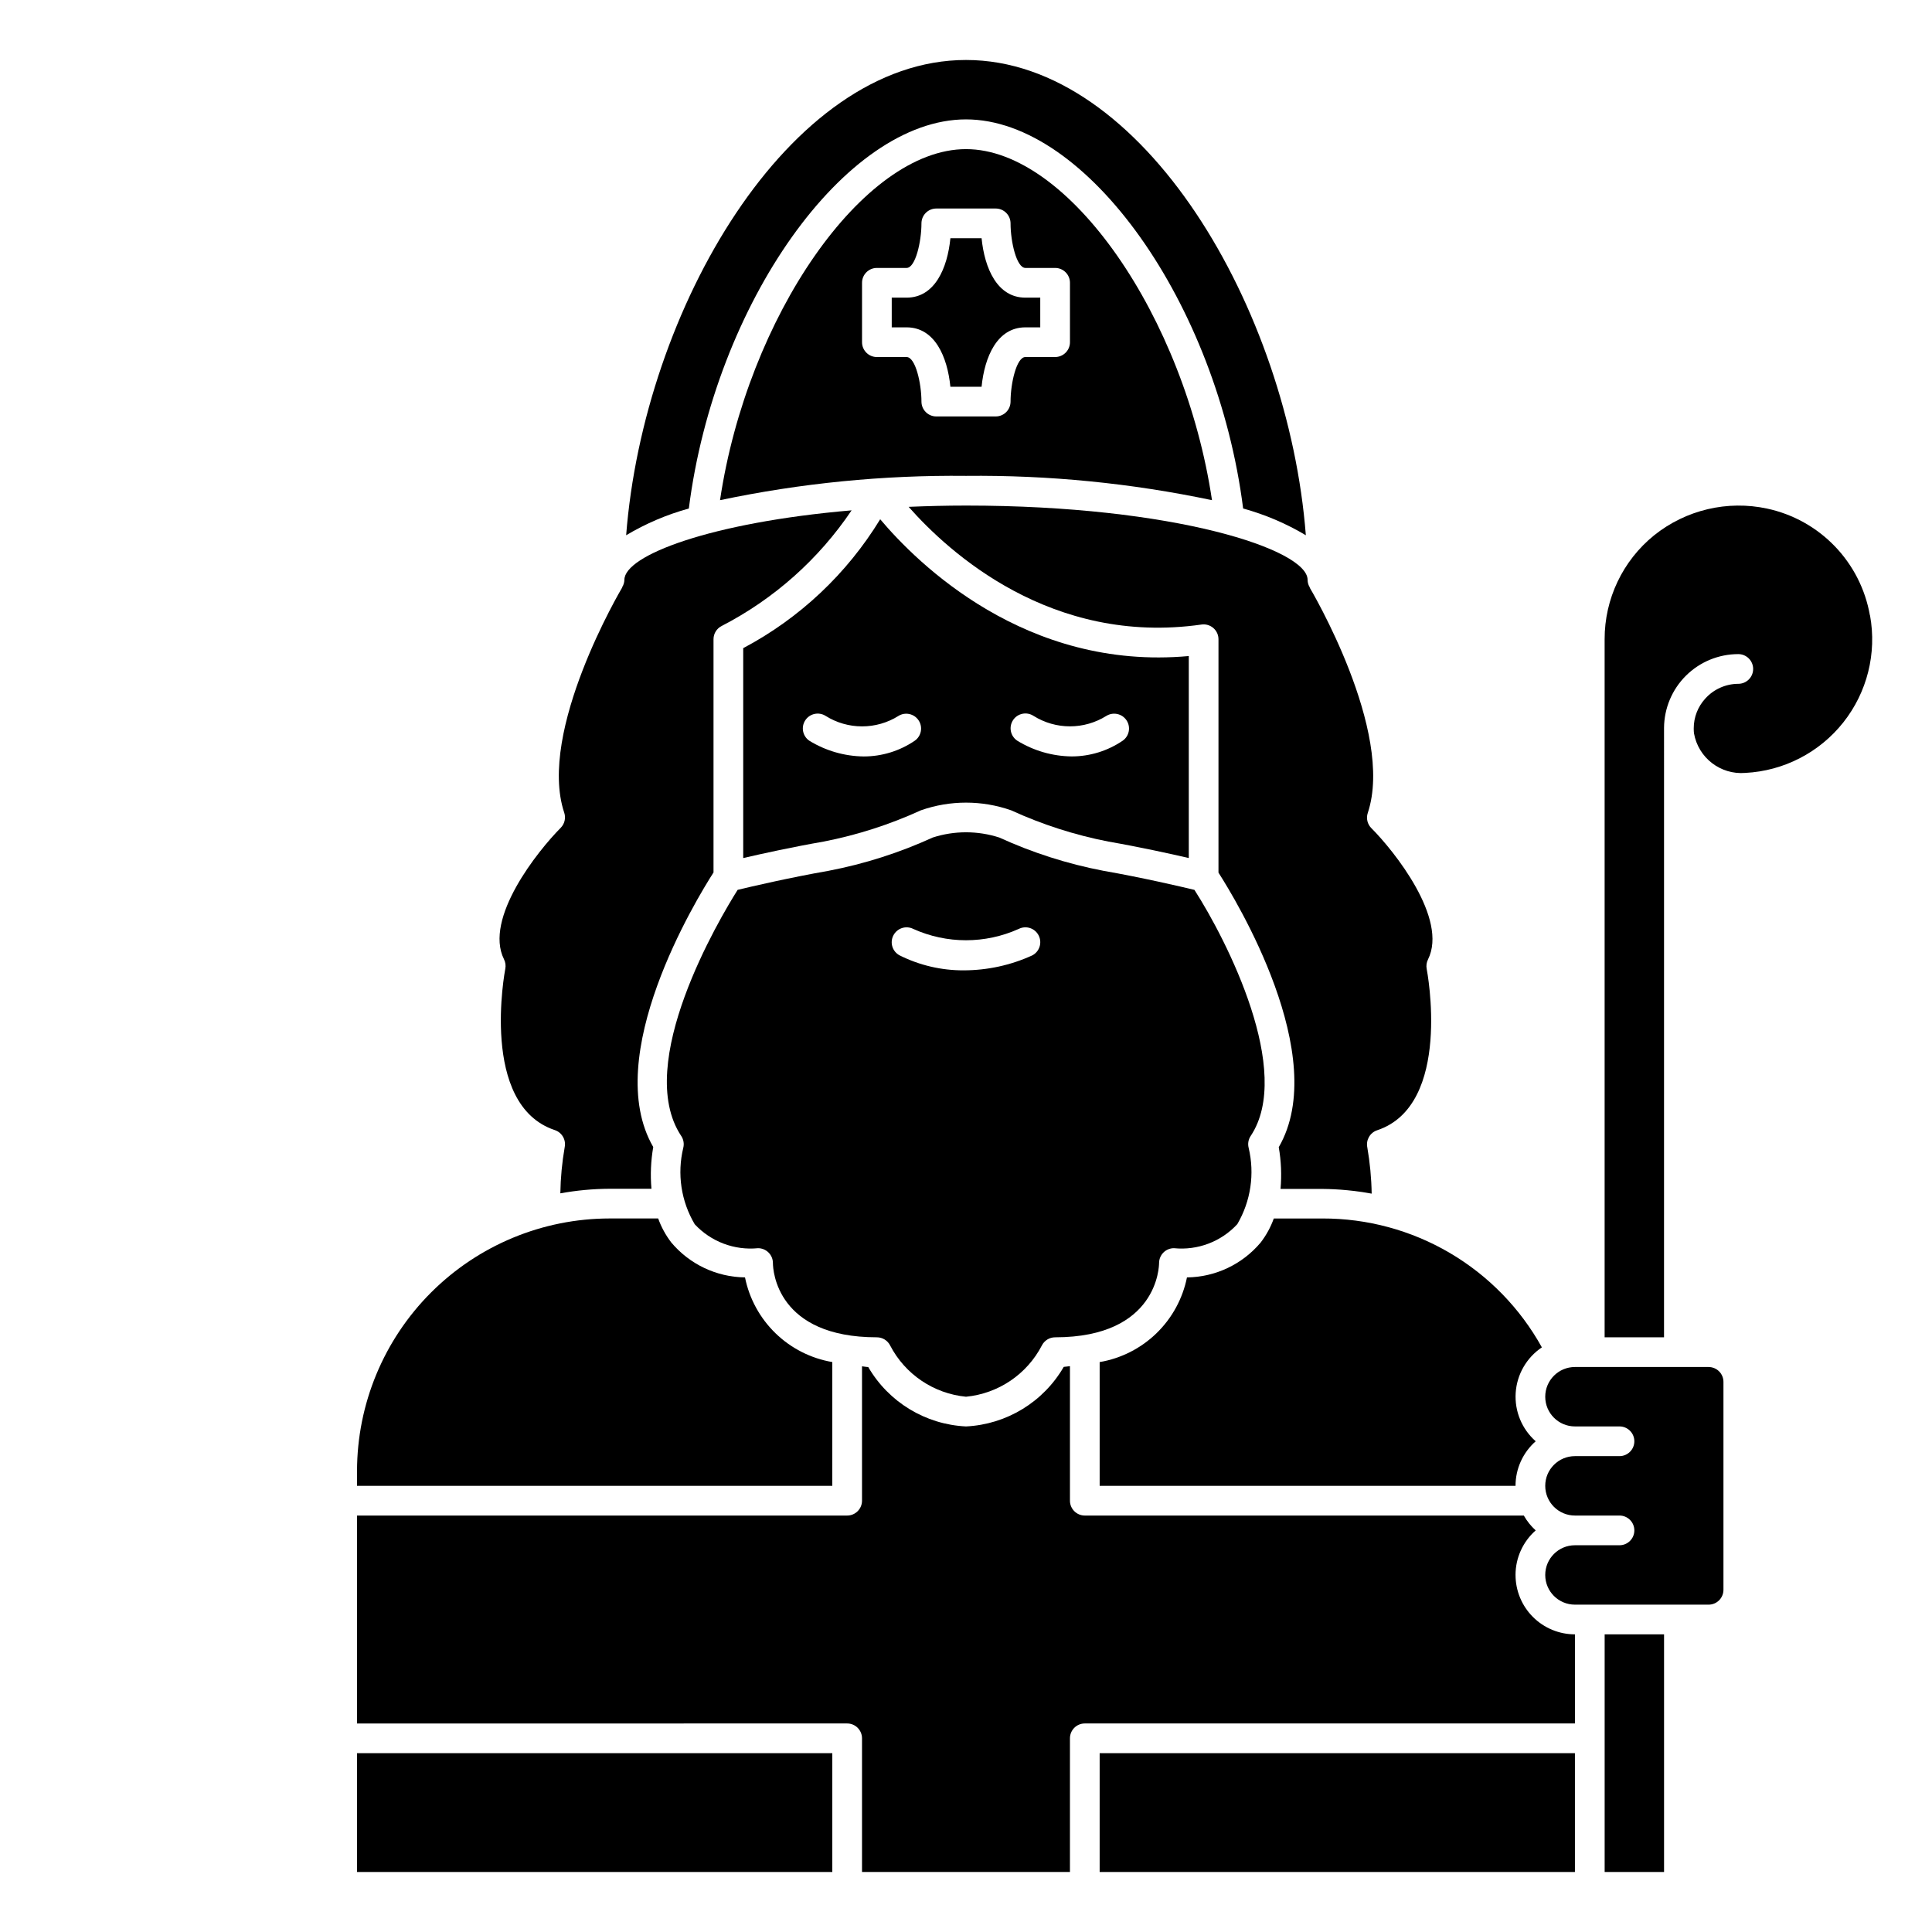 <?xml version="1.0" encoding="UTF-8"?>
<!-- Uploaded to: SVG Repo, www.svgrepo.com, Generator: SVG Repo Mixer Tools -->
<svg fill="#000000" width="800px" height="800px" version="1.1" viewBox="144 144 512 512" xmlns="http://www.w3.org/2000/svg">
 <g>
  <path d="m435.42 608.61h125.95v31.488h-125.95z"/>
  <path d="m340.96 315.77v55.625c4.953-1.148 13.043-2.93 21.316-4.367l0.004-0.004c8.891-1.73 17.543-4.516 25.781-8.289 7.731-2.707 16.152-2.707 23.883 0 8.234 3.773 16.887 6.559 25.781 8.289 8.273 1.441 16.367 3.219 21.316 4.367v-53.531c-43.219 3.938-71.926-24.562-81.781-36.25-8.812 14.441-21.352 26.242-36.301 34.16zm71.508 19.066 0.004-0.004c1.199-1.805 3.637-2.297 5.445-1.102 2.891 1.805 6.227 2.762 9.633 2.762s6.742-0.957 9.633-2.762c1.805-1.125 4.18-0.613 5.359 1.16 1.18 1.77 0.738 4.16-1 5.391-3.984 2.719-8.699 4.176-13.523 4.18-5.109-0.059-10.102-1.504-14.453-4.18-1.797-1.203-2.289-3.633-1.094-5.441zm-30.395-1.094 0.004-0.004c1.805-1.125 4.18-0.613 5.359 1.16 1.18 1.77 0.738 4.16-1 5.391-3.984 2.719-8.695 4.176-13.523 4.18-5.106-0.059-10.102-1.504-14.453-4.18-1.766-1.219-2.231-3.629-1.043-5.418 1.188-1.789 3.586-2.297 5.398-1.141 2.887 1.809 6.223 2.766 9.629 2.769s6.742-0.949 9.633-2.754z"/>
  <path d="m545.63 561.38c0-4.519 1.949-8.82 5.344-11.809-1.254-1.137-2.316-2.465-3.148-3.934h-116.34c-2.176 0-3.938-1.766-3.938-3.938v-35.652c-0.582 0.039-1.047 0.164-1.645 0.188-5.398 9.316-15.152 15.262-25.906 15.785-10.75-0.516-20.5-6.441-25.91-15.746-0.598 0-1.062-0.148-1.645-0.188v35.613c0 1.043-0.414 2.043-1.152 2.781-0.738 0.738-1.738 1.156-2.781 1.156h-129.89v55.105l129.89-0.004c1.043 0 2.043 0.414 2.781 1.152s1.152 1.742 1.152 2.785v35.426h55.105v-35.426c0-2.176 1.762-3.938 3.938-3.938h129.89v-23.617c-4.176 0-8.18-1.656-11.133-4.609-2.953-2.953-4.609-6.957-4.609-11.133z"/>
  <path d="m639.54 307.05c-1.211-6.883-4.445-13.246-9.293-18.281-4.844-5.031-11.082-8.508-17.91-9.98-10.555-2.277-21.574 0.328-29.992 7.086-8.309 6.723-13.125 16.848-13.102 27.535v184.99h15.742l0.004-161.52c0.035-5.191 2.125-10.164 5.812-13.824 3.688-3.66 8.672-5.711 13.867-5.711 2.172 0 3.934 1.762 3.934 3.934 0 2.176-1.762 3.938-3.934 3.938-3.348 0.012-6.535 1.441-8.77 3.934-1.949 2.141-3.035 4.926-3.039 7.82v0.262-0.004c0 0.367 0.023 0.73 0.062 1.094 1.133 6.492 7.031 11.043 13.594 10.504 10.18-0.516 19.645-5.391 25.977-13.379 6.328-7.988 8.914-18.316 7.086-28.344z"/>
  <path d="m596.8 506.27h-35.426c-4.348 0-7.871 3.527-7.871 7.875 0 4.348 3.523 7.871 7.871 7.871h11.809c2.172 0 3.934 1.762 3.934 3.934 0 2.176-1.762 3.938-3.934 3.938h-11.809c-4.348 0-7.871 3.523-7.871 7.871 0 4.348 3.523 7.875 7.871 7.875h11.809c2.172 0 3.934 1.762 3.934 3.934 0 2.176-1.762 3.938-3.934 3.938h-11.809c-4.348 0-7.871 3.523-7.871 7.871s3.523 7.871 7.871 7.871h35.426c1.043 0 2.043-0.414 2.781-1.152s1.152-1.738 1.152-2.781v-55.105c0-1.043-0.414-2.047-1.152-2.785s-1.738-1.152-2.781-1.152z"/>
  <path d="m465.19 276.55c-7.242-48.57-37.914-93.031-65.188-93.031-27.277 0-57.945 44.461-65.188 93.031h-0.004c21.434-4.512 43.289-6.672 65.191-6.441 21.898-0.23 43.758 1.93 65.188 6.441zm-76.996-26.121c0-4.816-1.574-11.809-3.938-11.809h-7.871c-2.176 0-3.938-1.762-3.938-3.934v-15.746c0-2.172 1.762-3.934 3.938-3.934h7.871c2.363 0 3.938-7 3.938-11.809 0-2.176 1.762-3.938 3.934-3.938h15.746c1.043 0 2.043 0.414 2.781 1.152 0.738 0.738 1.152 1.738 1.152 2.785 0 4.816 1.574 11.809 3.938 11.809h7.871c1.047 0 2.047 0.414 2.785 1.152 0.738 0.738 1.152 1.738 1.152 2.781v15.746c0 1.043-0.414 2.043-1.152 2.781-0.738 0.738-1.738 1.152-2.785 1.152h-7.871c-2.363 0-3.938 7-3.938 11.809 0 1.043-0.414 2.047-1.152 2.785-0.738 0.738-1.738 1.152-2.781 1.152h-15.746c-2.172 0-3.934-1.762-3.934-3.938z"/>
  <path d="m400 277.98c-5.273 0-10.305 0.133-15.199 0.34 10.605 12.027 37.785 36.879 77.625 31.188h-0.004c1.137-0.16 2.285 0.184 3.148 0.941 0.863 0.754 1.352 1.852 1.34 2.996v61.812c4.566 7.125 29.914 48.688 15.973 72.762 0.641 3.648 0.797 7.367 0.473 11.059h11.105c4.379 0.039 8.742 0.461 13.047 1.25-0.066-4.117-0.457-8.223-1.16-12.277-0.395-1.953 0.727-3.891 2.617-4.519 20.035-6.668 13.203-42.359 13.129-42.723-0.172-0.859-0.055-1.75 0.34-2.535 5.398-10.801-9.004-28.797-15.012-34.809-1.055-1.055-1.422-2.617-0.945-4.031 7.211-21.648-15.16-59.324-15.391-59.711h0.055v0.004c-0.395-0.617-0.609-1.332-0.613-2.062 0-8.031-35.266-19.684-90.527-19.684z"/>
  <path d="m415.74 230.75h3.938v-7.871h-3.938c-7.477 0-10.816-7.793-11.609-15.742h-8.266c-0.789 7.949-4.133 15.742-11.609 15.742h-3.938v7.871h3.934c7.477 0 10.816 7.793 11.609 15.742h8.266c0.797-7.949 4.137-15.742 11.613-15.742z"/>
  <path d="m400 175.64c32.031 0 66.559 48.805 73.445 103.12 5.832 1.605 11.422 3.988 16.617 7.086-4.621-59.719-43.051-125.95-90.062-125.95s-85.441 66.234-90.062 125.95h-0.004c5.199-3.098 10.785-5.481 16.617-7.086 6.891-54.316 41.418-103.12 73.449-103.12z"/>
  <path d="m238.62 608.61h125.95v31.488h-125.95z"/>
  <path d="m364.57 504.96c-5.672-0.965-10.918-3.625-15.047-7.629-4.129-4.008-6.949-9.168-8.09-14.809-7.555-0.09-14.691-3.473-19.547-9.266-1.473-1.926-2.644-4.066-3.461-6.352h-12.895c-17.742 0.02-34.746 7.078-47.293 19.621-12.543 12.543-19.598 29.551-19.621 47.293v3.938h125.95z"/>
  <path d="m277.57 398.23c0.391 0.785 0.508 1.676 0.336 2.535-0.07 0.363-6.902 36.055 13.129 42.723h0.004c1.887 0.629 3.008 2.566 2.613 4.519-0.703 4.043-1.09 8.137-1.156 12.238 4.301-0.781 8.668-1.188 13.043-1.211h11.109-0.004c-0.324-3.691-0.164-7.41 0.473-11.062-13.941-24.07 11.406-65.637 15.973-72.758v-61.812c0-1.488 0.84-2.852 2.172-3.519 13.871-7.152 25.711-17.691 34.426-30.637-37.488 3.219-60.215 11.973-60.215 18.414-0.02 0.707-0.23 1.395-0.613 1.988h0.055c-0.227 0.387-22.594 38.094-15.391 59.711h0.004c0.473 1.414 0.105 2.973-0.945 4.031-6.008 6.043-20.414 24.008-15.012 34.84z"/>
  <path d="m569.25 577.12h15.742v62.977h-15.742z"/>
  <path d="m328.11 468.44c4.297 4.621 10.508 6.969 16.785 6.344 1.043 0 2.043 0.418 2.781 1.156 0.738 0.734 1.156 1.738 1.156 2.781 0 1.992 1.031 19.68 27.551 19.68 1.484 0 2.844 0.84 3.512 2.164 3.965 7.641 11.535 12.754 20.105 13.582 8.57-0.828 16.137-5.941 20.105-13.582 0.668-1.324 2.023-2.164 3.508-2.164 27.238 0 27.551-18.895 27.551-19.68h0.004c0-2.172 1.762-3.938 3.934-3.938 6.293 0.633 12.512-1.727 16.801-6.375 3.57-6.102 4.644-13.348 3-20.223-0.273-1.078-0.078-2.223 0.543-3.148 11.344-17.02-6.203-51.648-14.91-65.211-3.707-0.891-13.801-3.25-24.16-5.062-9.504-1.824-18.754-4.781-27.551-8.809-5.738-1.852-11.914-1.852-17.648 0-8.801 4.027-18.051 6.984-27.555 8.809-10.336 1.812-20.414 4.156-24.137 5.055-4.723 7.484-27.703 46.066-14.957 65.219h0.004c0.617 0.926 0.812 2.07 0.543 3.148-1.672 6.891-0.582 14.16 3.035 20.254zm52.625-76.508c0.469-0.934 1.285-1.645 2.277-1.977 0.992-0.332 2.07-0.254 3.008 0.215 8.887 4.008 19.07 4.008 27.961 0 1.945-0.977 4.312-0.188 5.285 1.758 0.973 1.945 0.188 4.312-1.758 5.285-5.688 2.59-11.859 3.93-18.109 3.938-5.871 0.031-11.672-1.32-16.93-3.938-1.938-0.98-2.711-3.344-1.734-5.281z"/>
  <path d="m481.57 466.91c-0.82 2.285-1.988 4.426-3.465 6.352-4.856 5.793-11.992 9.176-19.547 9.266-1.137 5.641-3.957 10.801-8.09 14.809-4.129 4.004-9.375 6.664-15.047 7.629v32.793h110.21c0-4.519 1.949-8.82 5.344-11.809-3.664-3.227-5.621-7.973-5.301-12.844 0.32-4.871 2.883-9.316 6.938-12.039-5.746-10.375-14.176-19.02-24.406-25.027-10.227-6.008-21.883-9.16-33.746-9.129z"/>
 </g>
</svg>